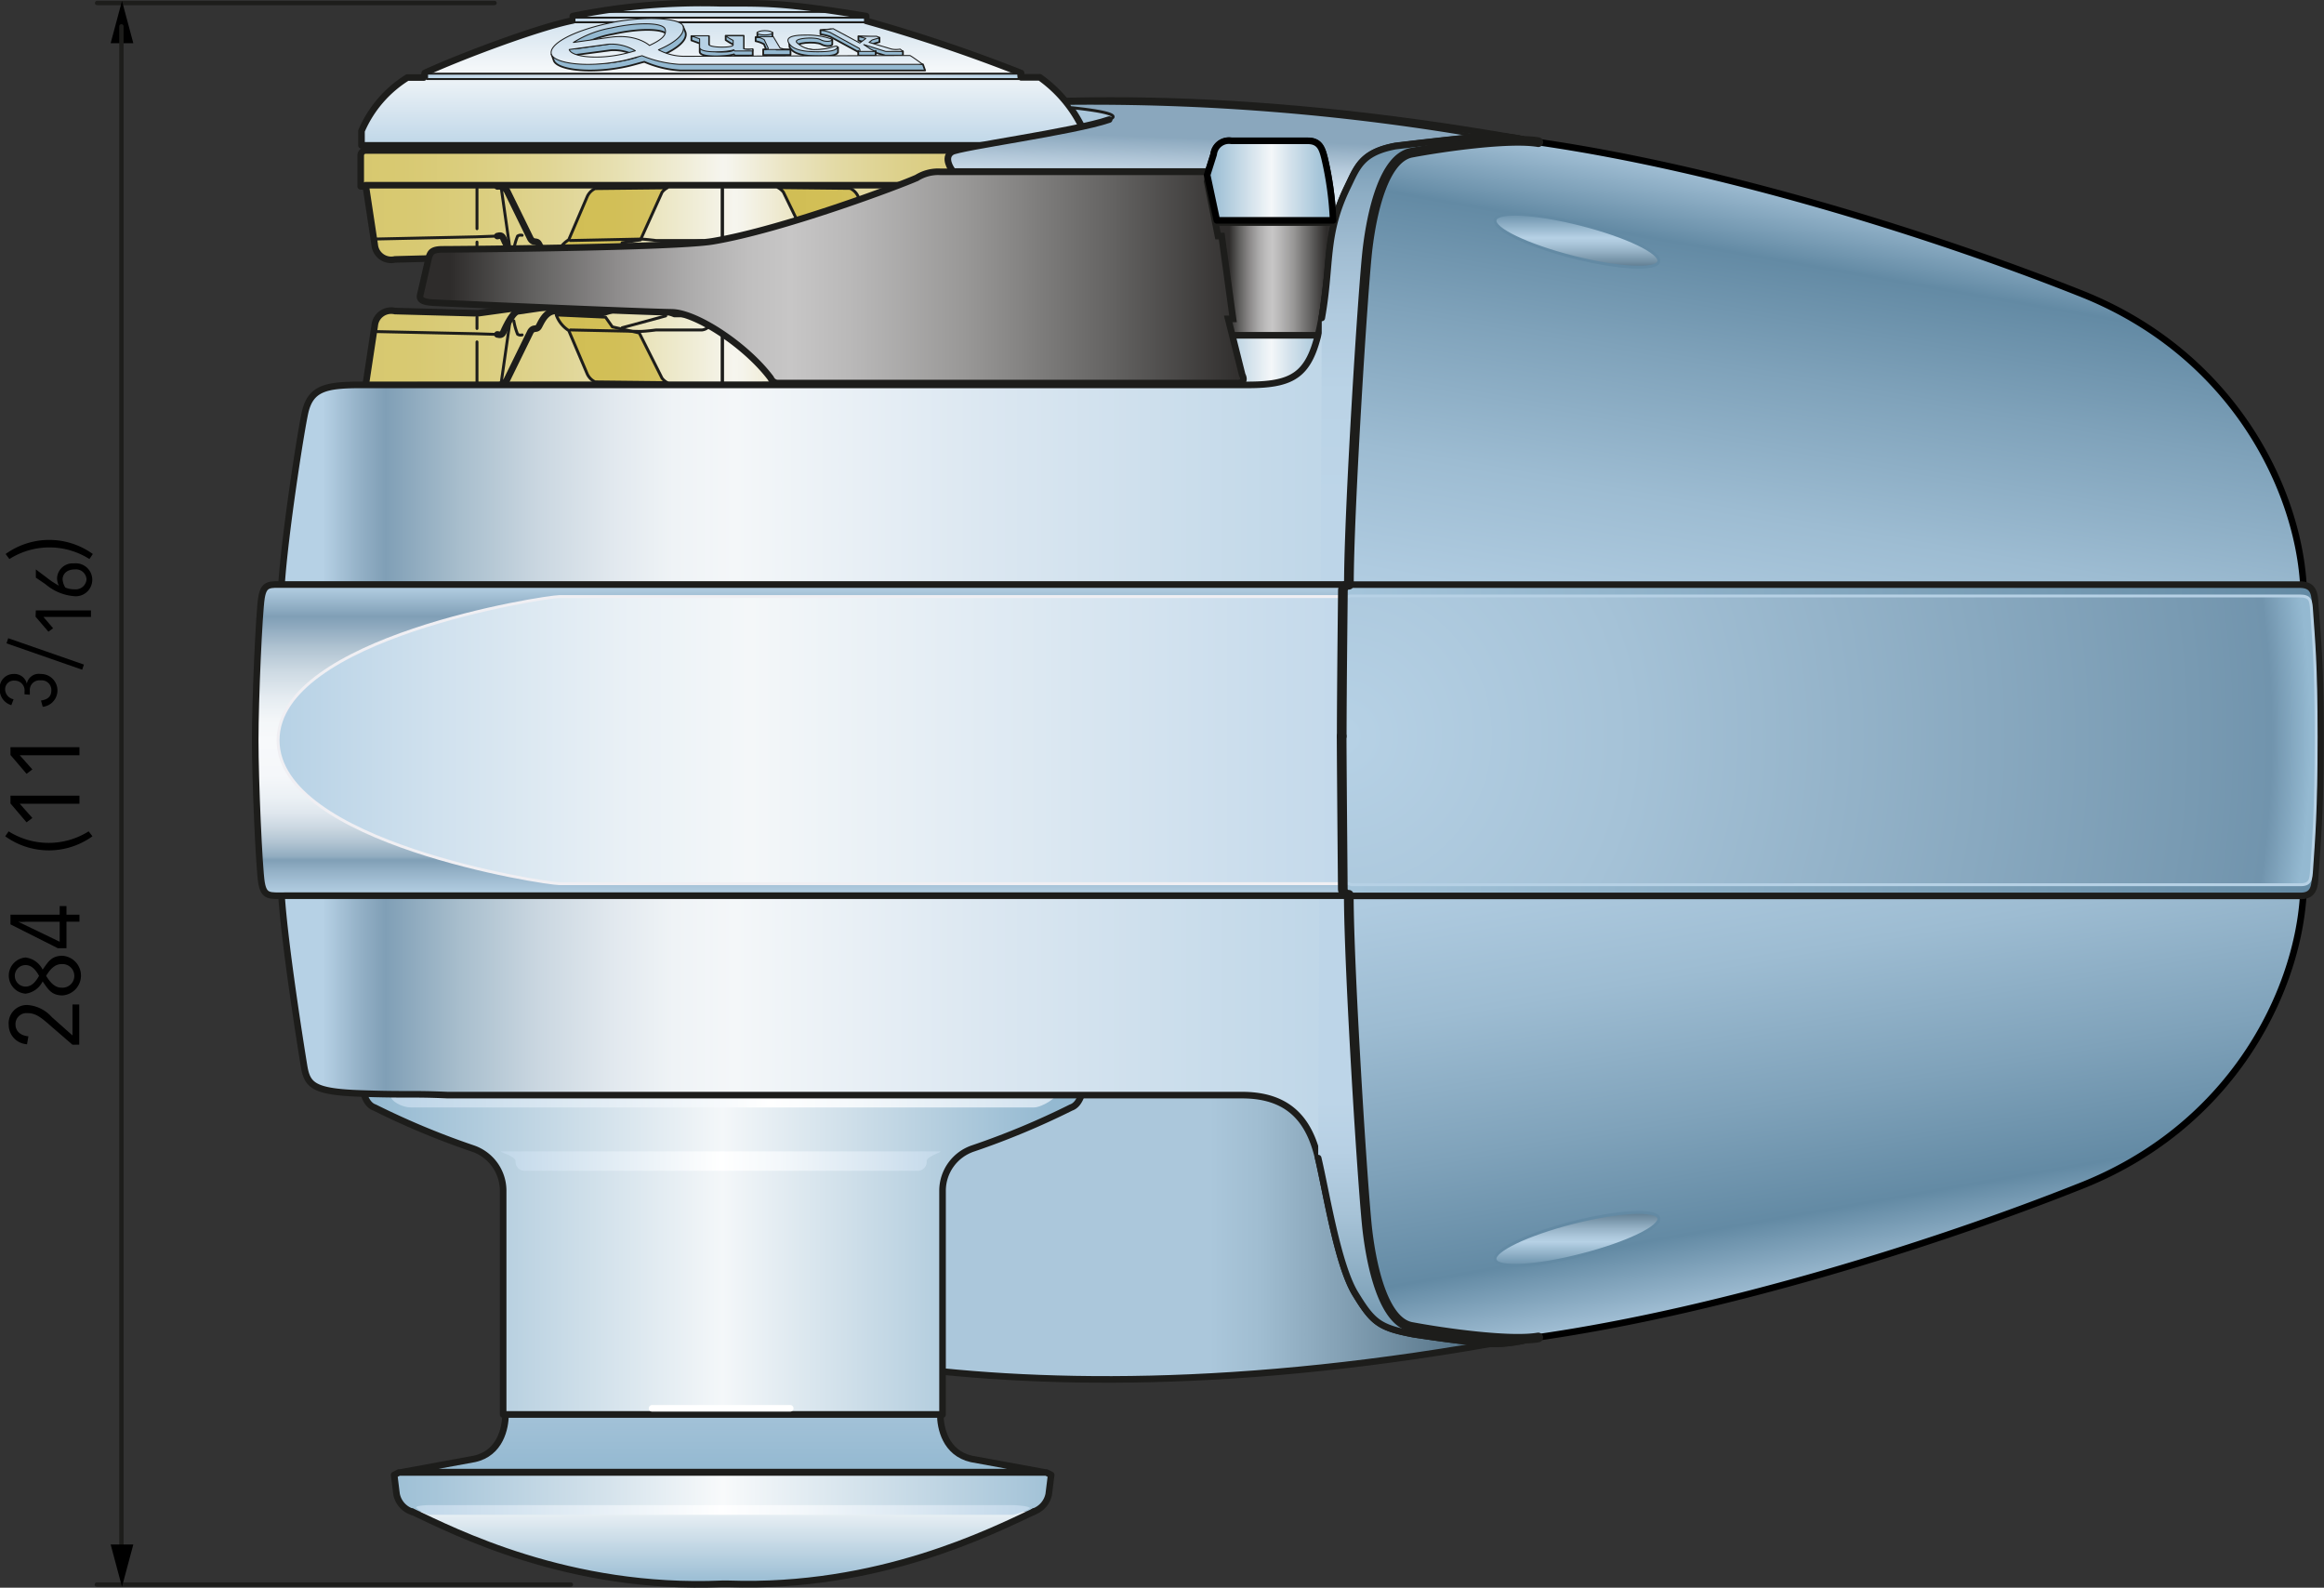 <svg id="Livello_2" data-name="Livello 2" xmlns="http://www.w3.org/2000/svg" xmlns:xlink="http://www.w3.org/1999/xlink" viewBox="0 0 239.86 163.84"><rect x="0" y="0" width="239.86" height="163.84" fill="#333333" stroke="none"/><defs><style>.cls-1{fill:url(#linear-gradient);}.cls-13,.cls-16,.cls-2,.cls-29,.cls-31,.cls-35,.cls-48,.cls-50{fill:none;}.cls-10,.cls-11,.cls-12,.cls-13,.cls-14,.cls-15,.cls-16,.cls-17,.cls-18,.cls-19,.cls-2,.cls-20,.cls-21,.cls-22,.cls-23,.cls-24,.cls-25,.cls-3,.cls-30,.cls-31,.cls-32,.cls-33,.cls-36,.cls-37,.cls-38,.cls-4,.cls-42,.cls-44,.cls-46,.cls-48,.cls-5,.cls-50,.cls-6,.cls-7,.cls-8,.cls-9{stroke:#1d1d1b;}.cls-10,.cls-11,.cls-12,.cls-13,.cls-14,.cls-15,.cls-16,.cls-17,.cls-18,.cls-19,.cls-2,.cls-20,.cls-21,.cls-22,.cls-23,.cls-24,.cls-25,.cls-29,.cls-3,.cls-30,.cls-31,.cls-32,.cls-33,.cls-35,.cls-37,.cls-38,.cls-4,.cls-42,.cls-43,.cls-44,.cls-45,.cls-48,.cls-5,.cls-50,.cls-6,.cls-7,.cls-8,.cls-9{stroke-linecap:round;stroke-linejoin:round;}.cls-15,.cls-2,.cls-22,.cls-23,.cls-24,.cls-25,.cls-29,.cls-3,.cls-33,.cls-35,.cls-36,.cls-37,.cls-38,.cls-4,.cls-42,.cls-44,.cls-46{stroke-width:0.68px;}.cls-3{fill:url(#linear-gradient-2);}.cls-4{fill:url(#linear-gradient-3);}.cls-14,.cls-5{stroke-width:0.2px;}.cls-5{fill:url(#linear-gradient-4);}.cls-6{fill:#94b9d1;}.cls-13,.cls-6{stroke-width:0.18px;}.cls-10,.cls-11,.cls-12,.cls-7,.cls-8,.cls-9{stroke-width:0.1px;}.cls-7{fill:url(#linear-gradient-5);}.cls-8{fill:url(#linear-gradient-6);}.cls-9{fill:url(#linear-gradient-7);}.cls-10{fill:url(#linear-gradient-8);}.cls-11{fill:url(#linear-gradient-9);}.cls-12{fill:url(#linear-gradient-10);}.cls-14{fill:url(#linear-gradient-11);}.cls-15{fill:url(#linear-gradient-12);}.cls-16,.cls-17,.cls-18,.cls-19,.cls-20,.cls-21,.cls-32,.cls-41,.cls-43,.cls-45,.cls-47{stroke-width:0.3px;}.cls-17{fill:url(#linear-gradient-13);}.cls-18{fill:url(#linear-gradient-14);}.cls-19{fill:url(#linear-gradient-15);}.cls-20{fill:url(#linear-gradient-16);}.cls-21{fill:url(#linear-gradient-17);}.cls-22{fill:url(#linear-gradient-18);}.cls-23{fill:url(#linear-gradient-19);}.cls-24{fill:url(#linear-gradient-20);}.cls-25{fill:url(#linear-gradient-21);}.cls-26{fill:url(#linear-gradient-22);}.cls-27{fill:url(#linear-gradient-23);}.cls-28{fill:url(#linear-gradient-24);}.cls-29{stroke:#fff;}.cls-30{fill:#fff;}.cls-30,.cls-31{stroke-width:0.45px;}.cls-32{fill:url(#linear-gradient-25);}.cls-33{fill:url(#linear-gradient-26);}.cls-34{fill:url(#linear-gradient-27);}.cls-35{stroke:#000;}.cls-36{fill:url(#linear-gradient-28);}.cls-37{fill:url(#linear-gradient-29);}.cls-38{fill:url(#linear-gradient-30);}.cls-39{fill:url(#linear-gradient-31);}.cls-40{fill:url(#linear-gradient-32);}.cls-41,.cls-47{stroke:#638aa4;}.cls-41{fill:url(#linear-gradient-33);}.cls-42{fill:url(#linear-gradient-34);}.cls-43{stroke:#f0eff3;fill:url(#linear-gradient-35);}.cls-44{fill:url(#linear-gradient-36);}.cls-45{stroke:#b6d1e5;fill:url(#radial-gradient);}.cls-46{fill:url(#linear-gradient-37);}.cls-47{fill:url(#linear-gradient-38);}.cls-49{fill:url(#linear-gradient-39);}.cls-50{stroke-width:0.8px;}</style><linearGradient id="linear-gradient" x1="233.32" y1="408.25" x2="337.69" y2="408.25" gradientUnits="userSpaceOnUse"><stop offset="0.69" stop-color="#abc7db"/><stop offset="0.74" stop-color="#a0bdd1"/><stop offset="0.82" stop-color="#84a1b5"/><stop offset="0.94" stop-color="#567488"/><stop offset="0.96" stop-color="#4b697d"/></linearGradient><linearGradient id="linear-gradient-2" x1="437.3" y1="371.23" x2="358.54" y2="371.23" gradientTransform="translate(-142.8 -21.97)" gradientUnits="userSpaceOnUse"><stop offset="0" stop-color="#d5c56d"/><stop offset="0.1" stop-color="#d6c670"/><stop offset="0.19" stop-color="#d9ca7b"/><stop offset="0.27" stop-color="#ddd18c"/><stop offset="0.35" stop-color="#e3daa5"/><stop offset="0.42" stop-color="#ebe5c4"/><stop offset="0.49" stop-color="#f5f4eb"/><stop offset="0.5" stop-color="#f6f5ee"/><stop offset="0.55" stop-color="#f0edd7"/><stop offset="0.64" stop-color="#e7e0b1"/><stop offset="0.73" stop-color="#e0d594"/><stop offset="0.83" stop-color="#dbce7f"/><stop offset="0.92" stop-color="#d8c972"/><stop offset="1" stop-color="#d7c86e"/></linearGradient><linearGradient id="linear-gradient-3" x1="408.78" y1="194.75" x2="408.78" y2="213.51" gradientTransform="translate(-150.81 136.85) scale(0.99)" gradientUnits="userSpaceOnUse"><stop offset="0" stop-color="#b6d1e5"/><stop offset="0.5" stop-color="#f4f7f9"/><stop offset="1" stop-color="#b6d1e5"/></linearGradient><linearGradient id="linear-gradient-4" x1="425.58" y1="198.48" x2="391.38" y2="198.48" gradientTransform="translate(-331.34 -195.03) scale(0.99)" gradientUnits="userSpaceOnUse"><stop offset="0" stop-color="#b6d1e5"/><stop offset="0.5" stop-color="#f0eff3"/><stop offset="1" stop-color="#b6d1e5"/></linearGradient><linearGradient id="linear-gradient-5" x1="-429.99" y1="-513.48" x2="-429.99" y2="-505.09" gradientTransform="translate(795.32 974.48) scale(1.25)" gradientUnits="userSpaceOnUse"><stop offset="0" stop-color="#b6d1e5"/><stop offset="0.16" stop-color="#c0d7e8"/><stop offset="0.43" stop-color="#d9e7f2"/><stop offset="0.75" stop-color="#fff"/></linearGradient><linearGradient id="linear-gradient-6" x1="-427.69" y1="-512.21" x2="-427.69" y2="-507.85" xlink:href="#linear-gradient-5"/><linearGradient id="linear-gradient-7" x1="-427" y1="-511.72" x2="-427" y2="-506.66" xlink:href="#linear-gradient-5"/><linearGradient id="linear-gradient-8" x1="-423.73" y1="-511.84" x2="-423.73" y2="-506.47" xlink:href="#linear-gradient-5"/><linearGradient id="linear-gradient-9" x1="-419.72" y1="-512.41" x2="-419.72" y2="-506.53" xlink:href="#linear-gradient-5"/><linearGradient id="linear-gradient-10" x1="2589.14" y1="2431.83" x2="2589.14" y2="2438.78" gradientTransform="translate(-1366.8 -1189.07) scale(0.63)" xlink:href="#linear-gradient-5"/><linearGradient id="linear-gradient-11" x1="441.55" y1="204.34" x2="376.07" y2="204.34" xlink:href="#linear-gradient-4"/><linearGradient id="linear-gradient-12" x1="-302.27" y1="-479.88" x2="-365.6" y2="-479.88" gradientTransform="translate(670.38 949.47) scale(1.24 1.23)" xlink:href="#linear-gradient-2"/><linearGradient id="linear-gradient-13" x1="380.38" y1="376.72" x2="392.52" y2="376.72" gradientTransform="translate(-142.8 -21.97)" gradientUnits="userSpaceOnUse"><stop offset="0" stop-color="#d1be54"/><stop offset="0.52" stop-color="#d2bf57"/><stop offset="0.96" stop-color="#d5c362"/><stop offset="1" stop-color="#d5c363"/></linearGradient><linearGradient id="linear-gradient-14" x1="-320.91" y1="-479.92" x2="-347.04" y2="-479.92" gradientTransform="translate(670.38 949.47) scale(1.24 1.23)" xlink:href="#linear-gradient-2"/><linearGradient id="linear-gradient-15" x1="403.47" y1="376.72" x2="415.23" y2="376.72" xlink:href="#linear-gradient-13"/><linearGradient id="linear-gradient-16" x1="380.57" y1="389.86" x2="392.33" y2="389.86" xlink:href="#linear-gradient-13"/><linearGradient id="linear-gradient-17" x1="410.92" y1="389.82" x2="415.23" y2="389.82" xlink:href="#linear-gradient-13"/><linearGradient id="linear-gradient-18" x1="300.56" y1="556.18" x2="222.28" y2="556.18" gradientTransform="translate(-6.3 -95.79)" gradientUnits="userSpaceOnUse"><stop offset="0.07" stop-color="#94b9d1"/><stop offset="0.5" stop-color="#f4f7f9"/><stop offset="0.96" stop-color="#94b9d1"/></linearGradient><linearGradient id="linear-gradient-19" x1="397.92" y1="507.76" x2="397.92" y2="497.82" gradientTransform="translate(-142.8 -21.97)" gradientUnits="userSpaceOnUse"><stop offset="0.22" stop-color="#94b9d1"/><stop offset="1" stop-color="#a8c5da"/></linearGradient><linearGradient id="linear-gradient-20" x1="300.56" y1="581.63" x2="222.28" y2="581.63" gradientTransform="translate(-6.3 -95.79)" gradientUnits="userSpaceOnUse"><stop offset="0" stop-color="#94b9d1"/><stop offset="0.5" stop-color="#f8fafb"/><stop offset="0.65" stop-color="#d5e3ec"/><stop offset="0.88" stop-color="#a6c5d9"/><stop offset="1" stop-color="#94b9d1"/></linearGradient><linearGradient id="linear-gradient-21" x1="261.42" y1="593.81" x2="261.42" y2="581.43" gradientTransform="translate(-6.3 -95.79)" gradientUnits="userSpaceOnUse"><stop offset="0.19" stop-color="#94b9d1"/><stop offset="0.89" stop-color="#f4f7f9"/></linearGradient><linearGradient id="linear-gradient-22" x1="285.62" y1="547.5" x2="236.88" y2="547.5" gradientTransform="translate(-6.3 -95.79)" gradientUnits="userSpaceOnUse"><stop offset="0" stop-color="#bdd5e8"/><stop offset="0.17" stop-color="#d8e6f1"/><stop offset="0.38" stop-color="#f4f8fb"/><stop offset="0.5" stop-color="#fff"/><stop offset="0.76" stop-color="#deeaf3"/><stop offset="1" stop-color="#bdd5e8"/></linearGradient><linearGradient id="linear-gradient-23" x1="-1142.21" y1="2836.69" x2="-1190.96" y2="2836.69" gradientTransform="translate(2103.22 -1337.04) scale(1.58 0.63)" xlink:href="#linear-gradient-22"/><linearGradient id="linear-gradient-24" x1="293.88" y1="583.5" x2="228.61" y2="583.5" xlink:href="#linear-gradient-22"/><linearGradient id="linear-gradient-25" x1="448.32" y1="370.46" x2="448.87" y2="354.73" gradientTransform="translate(-142.8 -14.31)" gradientUnits="userSpaceOnUse"><stop offset="0.31" stop-color="#d6e5f1"/><stop offset="0.47" stop-color="#b3c8d9"/><stop offset="0.63" stop-color="#8aa7bd"/></linearGradient><linearGradient id="linear-gradient-26" x1="448" y1="364.85" x2="461.05" y2="364.85" gradientTransform="translate(-142.8 -14.31)" gradientUnits="userSpaceOnUse"><stop offset="0.11" stop-color="#8faac0"/><stop offset="0.22" stop-color="#b2c5d4"/><stop offset="0.41" stop-color="#e9eff3"/><stop offset="0.5" stop-color="#fff"/><stop offset="0.66" stop-color="#d2dde6"/><stop offset="0.9" stop-color="#8faac0"/></linearGradient><linearGradient id="linear-gradient-27" x1="305.21" y1="367.71" x2="318.26" y2="367.71" gradientUnits="userSpaceOnUse"><stop offset="0" stop-color="#94b9d1"/><stop offset="0.5" stop-color="#f4f7f9"/><stop offset="0.64" stop-color="#d5e3ec"/><stop offset="0.88" stop-color="#a6c5d9"/><stop offset="1" stop-color="#94b9d1"/></linearGradient><linearGradient id="linear-gradient-28" x1="311.39" y1="448.8" x2="324.92" y2="448.8" gradientTransform="translate(-186.82 -420.02)" gradientUnits="userSpaceOnUse"><stop offset="0.17" stop-color="#2e2c2b"/><stop offset="0.25" stop-color="#626160"/><stop offset="0.33" stop-color="#8e8c8c"/><stop offset="0.4" stop-color="#adacac"/><stop offset="0.46" stop-color="#c0bfbf"/><stop offset="0.5" stop-color="#c7c6c6"/><stop offset="0.55" stop-color="#bab9b9"/><stop offset="0.66" stop-color="#999897"/><stop offset="0.79" stop-color="#636261"/><stop offset="0.91" stop-color="#2e2c2b"/></linearGradient><linearGradient id="linear-gradient-29" x1="214.95" y1="496.37" x2="344.28" y2="496.37" gradientTransform="translate(-6.3 -88.13)" gradientUnits="userSpaceOnUse"><stop offset="0.04" stop-color="#b6d1e5"/><stop offset="0.07" stop-color="#93b0c6"/><stop offset="0.09" stop-color="#809fb6"/><stop offset="0.15" stop-color="#a8becd"/><stop offset="0.21" stop-color="#c9d6e0"/><stop offset="0.27" stop-color="#e1e8ee"/><stop offset="0.32" stop-color="#eff3f6"/><stop offset="0.37" stop-color="#f4f7f9"/><stop offset="0.57" stop-color="#dbe7f1"/><stop offset="0.83" stop-color="#c0d7e8"/><stop offset="0.98" stop-color="#b6d1e5"/></linearGradient><linearGradient id="linear-gradient-30" x1="333.45" y1="560.74" x2="333.45" y2="432.05" gradientTransform="translate(-6.3 -88.13)" gradientUnits="userSpaceOnUse"><stop offset="0" stop-color="#638aa4"/><stop offset="0.01" stop-color="#688ea7"/><stop offset="0.07" stop-color="#8cadc3"/><stop offset="0.12" stop-color="#a7c3d7"/><stop offset="0.17" stop-color="#b7d0e4"/><stop offset="0.21" stop-color="#bdd5e8"/><stop offset="0.69" stop-color="#bdd5e8"/><stop offset="0.78" stop-color="#bad3e6"/><stop offset="0.84" stop-color="#b1cbdf"/><stop offset="0.89" stop-color="#a2bed3"/><stop offset="0.94" stop-color="#8cacc3"/><stop offset="0.98" stop-color="#7095ae"/><stop offset="1" stop-color="#638aa4"/></linearGradient><linearGradient id="linear-gradient-31" x1="363.3" y1="422.51" x2="376.02" y2="350.39" gradientUnits="userSpaceOnUse"><stop offset="0.21" stop-color="#b6d1e5"/><stop offset="0.33" stop-color="#afcbe0"/><stop offset="0.5" stop-color="#9dbcd2"/><stop offset="0.7" stop-color="#7fa2ba"/><stop offset="0.86" stop-color="#638aa4"/><stop offset="1" stop-color="#b8d2e6"/></linearGradient><linearGradient id="linear-gradient-32" x1="363.23" y1="393.04" x2="376.11" y2="466.09" xlink:href="#linear-gradient-31"/><linearGradient id="linear-gradient-33" x1="343.28" y1="361.82" x2="343.28" y2="351.65" gradientUnits="userSpaceOnUse"><stop offset="0.19" stop-color="#4b697d"/><stop offset="0.27" stop-color="#6d8a9e"/><stop offset="0.39" stop-color="#95b1c5"/><stop offset="0.48" stop-color="#adc8dc"/><stop offset="0.53" stop-color="#b6d1e5"/><stop offset="0.8" stop-color="#638aa4"/></linearGradient><linearGradient id="linear-gradient-34" x1="406.23" y1="440.79" x2="406.23" y2="404.38" gradientTransform="translate(-142.8 -14.32)" gradientUnits="userSpaceOnUse"><stop offset="0.06" stop-color="#b6d1e5"/><stop offset="0.13" stop-color="#93b0c6"/><stop offset="0.16" stop-color="#809fb6"/><stop offset="0.17" stop-color="#91acc0"/><stop offset="0.21" stop-color="#b1c4d2"/><stop offset="0.25" stop-color="#cad7e1"/><stop offset="0.29" stop-color="#dee6ed"/><stop offset="0.34" stop-color="#ecf1f5"/><stop offset="0.4" stop-color="#f5f7fa"/><stop offset="0.5" stop-color="#f7f9fb"/><stop offset="0.56" stop-color="#f3f6f8"/><stop offset="0.62" stop-color="#e5ecf1"/><stop offset="0.69" stop-color="#cfdbe4"/><stop offset="0.76" stop-color="#b1c4d2"/><stop offset="0.83" stop-color="#8aa6bc"/><stop offset="0.85" stop-color="#809fb6"/><stop offset="0.94" stop-color="#b6d1e5"/></linearGradient><linearGradient id="linear-gradient-35" x1="208.97" y1="408.27" x2="320.23" y2="408.27" gradientUnits="userSpaceOnUse"><stop offset="0" stop-color="#b6d1e5"/><stop offset="0.15" stop-color="#d0e1ee"/><stop offset="0.33" stop-color="#eaf1f6"/><stop offset="0.44" stop-color="#f4f7f9"/><stop offset="1" stop-color="#c2d8ea"/></linearGradient><linearGradient id="linear-gradient-36" x1="325.03" y1="496.41" x2="426.59" y2="496.41" gradientTransform="translate(-6.3 -88.13)" gradientUnits="userSpaceOnUse"><stop offset="0" stop-color="#a5c5db"/><stop offset="1" stop-color="#638aa4"/></linearGradient><radialGradient id="radial-gradient" cx="318.99" cy="407.84" r="100.01" gradientUnits="userSpaceOnUse"><stop offset="0.01" stop-color="#b6d1e5"/><stop offset="0.3" stop-color="#a5c2d7"/><stop offset="0.88" stop-color="#789ab2"/><stop offset="0.96" stop-color="#7194ad"/><stop offset="1" stop-color="#94b9d1"/></radialGradient><linearGradient id="linear-gradient-37" x1="229.86" y1="448.78" x2="315.48" y2="448.78" gradientTransform="translate(-6.3 -88.28)" gradientUnits="userSpaceOnUse"><stop offset="0.04" stop-color="#2e2c2b"/><stop offset="0.14" stop-color="#626160"/><stop offset="0.24" stop-color="#8e8c8c"/><stop offset="0.33" stop-color="#adacac"/><stop offset="0.4" stop-color="#c0bfbf"/><stop offset="0.45" stop-color="#c7c6c6"/><stop offset="0.52" stop-color="#bab9b9"/><stop offset="0.66" stop-color="#999897"/><stop offset="0.84" stop-color="#636261"/><stop offset="1" stop-color="#2e2c2b"/></linearGradient><linearGradient id="linear-gradient-38" x1="343.28" y1="454.65" x2="343.28" y2="464.82" xlink:href="#linear-gradient-33"/><linearGradient id="linear-gradient-39" x1="305.21" y1="350.52" x2="318.26" y2="350.52" xlink:href="#linear-gradient-27"/></defs><title>C_Hector7_10_15_DB_02</title><path class="cls-1" d="M245.23,350.72c-5.66,2-11.66,4.08-11.66,9.41V456.4c0,5.33,6,7.42,11.66,9.42s34.42,14.91,91.84,4.25l.37-123.85C278.9,335.93,250.9,348.72,245.23,350.72Z" transform="translate(-180.52 -331.89)"/><path class="cls-2" d="M245.23,350.72c-5.66,2-11.66,4.08-11.66,9.41V456.4c0,5.33,6,7.42,11.66,9.42s34.42,14.91,91.84,4.25l.37-123.85C278.9,335.93,250.9,348.72,245.23,350.72Z" transform="translate(-180.52 -331.89)"/><path class="cls-3" d="M217.75,347.94v3.18H292.5v-3.49c0-.31-.52-.21-.52-.21H218.27A.51.51,0,0,0,217.75,347.94Z" transform="translate(-180.52 -331.89)"/><path class="cls-4" d="M269.91,333.55c-8.56-1.42-10.42-1.32-14.72-1.32h-.26a66.3,66.3,0,0,0-15.29,1.32V334c-3.73.75-11.79,3.81-15.28,5.42l-.1.47h-1.69a12.13,12.13,0,0,0-4.74,5.51v1.49h74.55v-1.49a13.65,13.65,0,0,0-4.54-5.53h-1.93l0-.44a164.66,164.66,0,0,0-16-5.39Z" transform="translate(-180.52 -331.89)"/><polygon class="cls-5" points="59.29 2.3 89.28 2.3 89.27 1.82 59.29 1.82 59.29 2.3"/><path class="cls-6" d="M260.24,335.75c0,.12-.34.22-.77.22s-.78-.1-.78-.22v-.49h1.55Z" transform="translate(-180.52 -331.89)"/><path class="cls-6" d="M260.33,336.14l-.25-.41h-1.57l0,.41a2.84,2.84,0,0,1,.86.31l.22.54h-.3v.58h2.82V337h-1.46Z" transform="translate(-180.52 -331.89)"/><path class="cls-6" d="M262.83,336.76c-.47-.47,1.88-.62,2.43-.31s1.2.19,1.16,0l0-.49-.35,0-1.29-.24-1.92,0-.9.32.05.71c.38.75,1.57.94,3,.94,1.62,0,1.8-.15,2-.39v-.52l-1.27.24-1.21.07Z" transform="translate(-180.52 -331.89)"/><polygon class="cls-6" points="90.39 5.44 91.39 5.74 93.19 5.74 93.19 5.3 91.58 5.1 90.32 4.67 89.07 4.43 88.95 4.67 90.39 5.44"/><path class="cls-6" d="M269.06,337.23l-2.86-1.56a5,5,0,0,0-1-.24V335l1.09-.08.24.37,2.75,1.48.62-.47-.78-.23,0-.43,2.17.14v.45s-.55.15-.78.23l-.31,0" transform="translate(-180.52 -331.89)"/><path class="cls-6" d="M258.21,337.94V337h-.94v-1.42h-1.85l0,.44a6.75,6.75,0,0,0,.79.47V337c0,.31-2.52.31-2.52-.08v-1.3h-1.81v.44l.86.31v.86c0,.68,2.87.51,3.53.27l.08.12h1.87" transform="translate(-180.52 -331.89)"/><polyline class="cls-6" points="88.58 5.26 88.58 5.74 90.38 5.74 90.38 5.26"/><path class="cls-6" d="M251,334.6l-2.19-.51-3.8.12-3.13.58-3.18,1.3-1.25,1.41.21.59c.25,1,3.76,1.49,7.57.65.64-.14,1.23-.33,1.79-.47a10.89,10.89,0,0,0,3.67.89H276l-.22-.62s-.94-.21-1.1-.29l-23.35.08a5.76,5.76,0,0,1-2.6-.68c1.79-.77,2.8-1.68,2.53-2.46Zm-6,3.49c-2.78.62-5.31.26-5.52-.47l4.07-.54a4.69,4.69,0,0,1,2.75.67C245.92,337.88,245.48,338,245,338.09Zm-1.37-1.72-3.71.53a10.75,10.75,0,0,1,3.91-1.5c2.78-.62,5.32-.55,5.55.11s-.45,1.16-1.61,1.69C247.79,337.2,246.47,336,243.65,336.37Z" transform="translate(-180.52 -331.89)"/><path class="cls-7" d="M274.44,337.62l-23.35.08a5.73,5.73,0,0,1-2.61-.67c1.8-.77,2.81-1.68,2.53-2.47s-3.91-1.1-7.73-.26-6.1,2.18-5.86,3.16,3.76,1.49,7.58.65c.63-.14,1.22-.33,1.79-.47a12,12,0,0,0,3.86.89h25.1S274.75,337.78,274.44,337.62Zm-29.65-.15c-2.78.61-5.32.25-5.52-.47l4.07-.55a4.75,4.75,0,0,1,2.75.68C245.68,337.25,245.25,337.37,244.79,337.47Zm-1.37-1.72-3.72.52a10.83,10.83,0,0,1,3.91-1.5c2.78-.61,5.32-.55,5.55.11s-.45,1.16-1.61,1.7C247.55,336.58,246.23,335.33,243.42,335.75Z" transform="translate(-180.52 -331.89)"/><path class="cls-8" d="M259.47,335.5c.43,0,.77-.1.77-.22s-.34-.23-.77-.23-.78.1-.78.23S259,335.5,259.47,335.5Z" transform="translate(-180.52 -331.89)"/><path class="cls-9" d="M258.53,335.67h1.8l.7,1.17a3.25,3.25,0,0,0,1.1.16h-2.82c.47,0,.51-.12.51-.12l-.43-.9A2.84,2.84,0,0,0,258.53,335.67Z" transform="translate(-180.52 -331.89)"/><path class="cls-10" d="M266.36,336.76c.47-.15.7-.15.55.08s-.55.39-2,.39-2.6-.19-3-.94,1.1-.78,1.8-.78a7.63,7.63,0,0,1,2.59.39c.31.24-.55.39-1.1.08s-2.9-.16-2.43.31a2.62,2.62,0,0,0,2,.71A5.46,5.46,0,0,0,266.36,336.76Z" transform="translate(-180.52 -331.89)"/><path class="cls-11" d="M265.18,335c.32,0,1.33-.15,1.33-.15l2.75,1.48.62-.47-.78-.23H271l.31.16s-.55.15-.78.23l-.31.24,2.34.7a2.8,2.8,0,0,0,.87,0l.31.24h-1.8l-2.27-.71.7.47a4.3,4.3,0,0,0,.55.24h-1.8c.31,0,.08-.32.08-.32l-3-1.64A5,5,0,0,0,265.18,335Z" transform="translate(-180.52 -331.89)"/><path class="cls-12" d="M258.21,336.92a1.75,1.75,0,0,1-.94,0v-1.33H255.4a6.75,6.75,0,0,0,.79.47v.47c0,.31-2.52.31-2.52-.08v-.86h-1.8l.86.31v.86c0,.68,2.87.51,3.53.27l.08.12h1.87Z" transform="translate(-180.52 -331.89)"/><line class="cls-13" x1="86.41" y1="1.24" x2="62.01" y2="1.24"/><polygon class="cls-14" points="44.08 7.6 105.08 7.6 105.14 8.16 44.08 8.16 44.08 7.6"/><path class="cls-15" d="M292,371.61l-.93-6.13a1.71,1.71,0,0,0-2.1-1.53l-8.54.23-11.1-1.53a.8.8,0,0,1-.69-.69v-1.27a.8.8,0,0,1,.69-.69l11.1-1.53,8.54.23a1.71,1.71,0,0,0,2.1-1.53L292,351H218.26l.93,6.13a1.71,1.71,0,0,0,2.1,1.53l8.54-.23,11.1,1.53a.82.82,0,0,1,.7.69V362a.82.82,0,0,1-.7.69l-11.1,1.53-8.54-.23a1.71,1.71,0,0,0-2.1,1.53l-.93,6.13Z" transform="translate(-180.52 -331.89)"/><line class="cls-16" x1="74.53" y1="26.05" x2="74.53" y2="19.46"/><line class="cls-16" x1="49.23" y1="19.39" x2="49.23" y2="23.6"/><path class="cls-16" d="M233.55,357.63a6.58,6.58,0,0,1,.39-1.38.6.6,0,0,1,.47-.08" transform="translate(-180.52 -331.89)"/><line class="cls-16" x1="52.64" y1="25.74" x2="51.71" y2="19.23"/><line class="cls-16" x1="49.23" y1="24.98" x2="49.23" y2="26.14"/><line class="cls-16" x1="62.5" y1="26.13" x2="63.2" y2="25.13"/><path class="cls-17" d="M244.73,356.94l-.28,1.15-6.52.15a3.14,3.14,0,0,1,1.29-1.61l1.91-4.46a1.69,1.69,0,0,1,.81-.82l7.45-.08a1.81,1.81,0,0,0-.54.46l-2.23,4.92Z" transform="translate(-180.52 -331.89)"/><path class="cls-16" d="M270.84,356.71l-7.22-.15c-.47,0-1.63.15-1.63.15h-4.74a1.12,1.12,0,0,0-.85.54l-.72,1.15a.68.68,0,0,1-1,0l-.86-1.15a1.12,1.12,0,0,0-.85-.54h-4.74s-1.16-.15-1.63-.15l-7.21.15" transform="translate(-180.52 -331.89)"/><line class="cls-13" x1="74.63" y1="26.05" x2="74.63" y2="19.46"/><line class="cls-16" x1="99.94" y1="19.39" x2="99.94" y2="23.6"/><path class="cls-18" d="M241.32,362.7a1.09,1.09,0,0,0,.54-1v-.94c0-.46-.08-.46-.39-1l1.4.16c.46.07.46-.46.46-.46l.08-.31-.93-.76,5.43,1.6c.39.16.7-.3.7-.3l1.09-1.38.39-.15H253a1.09,1.09,0,0,1,.85.53l.86,1.15a.66.66,0,0,0,1,0l.72-1.15a1.09,1.09,0,0,1,.85-.53h2.87l.39.15,1.09,1.38s.31.46.7.3l5.43-1.6-.93.76.08.31s0,.53.46.46l1.25-.16a2,2,0,0,0-.24,1.23v1a2,2,0,0,0,.44.77l-1.55-.16-.39.39-.15.69-4.5-1.15-.39.23-1.56,1.61h-3l-.86-.54-.77-1.23h-.7l-1.55,1.69-.62.08h-2.41l-.7-.39-1.16-1.45-.55-.08-4.34,1.38-.31-1-.39-.15Z" transform="translate(-180.52 -331.89)"/><path class="cls-16" d="M276.66,357.63a6.58,6.58,0,0,0-.39-1.38.6.6,0,0,0-.47-.08" transform="translate(-180.52 -331.89)"/><line class="cls-16" x1="96.52" y1="25.74" x2="97.45" y2="19.23"/><line class="cls-16" x1="99.94" y1="24.98" x2="99.94" y2="26.14"/><line class="cls-16" x1="86.66" y1="26.13" x2="85.97" y2="25.13"/><line class="cls-16" x1="84.96" y1="25.05" x2="80.46" y2="26.28"/><path class="cls-19" d="M263.46,356l-2.09-4.29a1.92,1.92,0,0,0-.55-.46l7.45.08a1.69,1.69,0,0,1,.81.82l1.91,4.46a3.22,3.22,0,0,1,1.3,1.61" transform="translate(-180.52 -331.89)"/><line class="cls-16" x1="74.53" y1="32.83" x2="74.53" y2="39.41"/><line class="cls-16" x1="49.23" y1="39.49" x2="49.23" y2="35.28"/><polyline class="cls-16" points="38.52 34.21 49.15 34.44 51.32 34.51"/><path class="cls-2" d="M231.85,366.4c.31.07.46.07.62-.23,0,0,.85-2,1.47-2.15l8.93-1.3" transform="translate(-180.52 -331.89)"/><path class="cls-16" d="M242.87,362.72c.46-.07.46.46.46.46l.08.31" transform="translate(-180.52 -331.89)"/><path class="cls-16" d="M233.55,365a6.75,6.75,0,0,0,.39,1.38.58.58,0,0,0,.47.07" transform="translate(-180.52 -331.89)"/><line class="cls-16" x1="52.64" y1="33.13" x2="51.71" y2="39.64"/><line class="cls-16" x1="49.23" y1="33.9" x2="49.23" y2="32.73"/><line class="cls-16" x1="64.21" y1="33.82" x2="68.71" y2="32.6"/><path class="cls-20" d="M246.5,366.25l2.35,4.67a1.81,1.81,0,0,0,.54.46l-7.45-.08a1.69,1.69,0,0,1-.81-.82L239.22,366a3.18,3.18,0,0,1-1.29-1.61l5.09.23.7,1Z" transform="translate(-180.52 -331.89)"/><path class="cls-21" d="M272.29,364.41A3.26,3.26,0,0,1,271,366l-1.91,4.46a1.69,1.69,0,0,1-.81.82" transform="translate(-180.52 -331.89)"/><path class="cls-16" d="M270.84,365.94l-7.22.15c-.47,0-1.63-.15-1.63-.15h-4.74a1.12,1.12,0,0,1-.85-.54l-.72-1.15a.68.68,0,0,0-1,0l-.86,1.15a1.12,1.12,0,0,1-.85.54h-4.74s-1.16.15-1.63.15l-7.21-.15" transform="translate(-180.52 -331.89)"/><path class="cls-2" d="M278.37,371.71a1.16,1.16,0,0,1-1-.64l-2.41-4.9c-.31-.54-.62-.15-.85-.54s-.62-1.45-1.56-1.61a7.66,7.66,0,0,0-1.06,0c-1.49.05-3.75.26-3.75.26l-5.43-1.6" transform="translate(-180.52 -331.89)"/><path class="cls-16" d="M262.3,362.65c-.39-.16-.7.3-.7.3l-1.09,1.38-.39.15h-2.87a1.09,1.09,0,0,1-.85-.53l-.72-1.15a.66.66,0,0,0-1,0l-.86,1.15a1.09,1.09,0,0,1-.85.53h-2.87l-.39-.15L248.61,363s-.31-.46-.7-.3" transform="translate(-180.52 -331.89)"/><path class="cls-2" d="M247.91,362.65l-5.43,1.6s-2.26-.21-3.74-.26a7.76,7.76,0,0,0-1.07,0c-.93.16-1.32,1.23-1.55,1.61s-.55,0-.86.54l-2.4,4.9a1.19,1.19,0,0,1-1,.64" transform="translate(-180.52 -331.89)"/><line class="cls-13" x1="74.63" y1="32.83" x2="74.63" y2="39.41"/><line class="cls-16" x1="99.94" y1="39.49" x2="99.94" y2="35.28"/><polyline class="cls-16" points="110.65 34.21 100.02 34.44 97.84 34.51"/><path class="cls-2" d="M278.37,366.4c-.32.07-.47.07-.63-.23,0,0-.85-2-1.47-2.15l-8.93-1.3" transform="translate(-180.52 -331.89)"/><path class="cls-16" d="M267.34,362.72c-.46-.07-.46.46-.46.46l-.08.31" transform="translate(-180.52 -331.89)"/><path class="cls-16" d="M276.66,365a6.75,6.75,0,0,1-.39,1.38.58.58,0,0,1-.47.07" transform="translate(-180.52 -331.89)"/><line class="cls-16" x1="96.52" y1="33.13" x2="97.45" y2="39.64"/><line class="cls-16" x1="99.94" y1="33.9" x2="99.94" y2="32.73"/><line class="cls-16" x1="86.66" y1="32.75" x2="85.97" y2="33.75"/><line class="cls-16" x1="84.96" y1="33.82" x2="80.46" y2="32.6"/><path class="cls-16" d="M263.46,366.63l-2.09,4.29a1.92,1.92,0,0,1-.55.46" transform="translate(-180.52 -331.89)"/><polyline class="cls-16" points="38.52 24.67 49.15 24.44 51.32 24.36"/><path class="cls-2" d="M231.85,356.25c.31-.08.46-.08.62.23,0,0,.85,2,1.47,2.15l8.93,1.3" transform="translate(-180.52 -331.89)"/><path class="cls-16" d="M242.87,359.93c.46.07.46-.46.46-.46l.08-.31" transform="translate(-180.52 -331.89)"/><path class="cls-2" d="M278.37,351.11a1,1,0,0,0-1,.47l-2.41,4.9c-.31.54-.62.15-.85.54s-.62,1.45-1.56,1.61a6.61,6.61,0,0,1-1.06,0c-1.49,0-3.75-.25-3.75-.25L262.3,360" transform="translate(-180.52 -331.89)"/><path class="cls-16" d="M262.3,360c-.39.16-.7-.3-.7-.3l-1.09-1.38-.39-.15h-2.87a1.09,1.09,0,0,0-.85.53l-.72,1.15a.66.66,0,0,1-1,0l-.86-1.15a1.09,1.09,0,0,0-.85-.53h-2.87l-.39.15-1.09,1.38s-.31.46-.7.3" transform="translate(-180.52 -331.89)"/><path class="cls-2" d="M247.91,360l-5.43-1.6s-2.26.21-3.74.25a6.7,6.7,0,0,1-1.07,0c-.93-.16-1.32-1.23-1.55-1.61s-.55,0-.86-.54l-2.4-4.9a1,1,0,0,0-1-.47" transform="translate(-180.52 -331.89)"/><polyline class="cls-16" points="110.65 24.67 100.02 24.44 97.84 24.36"/><path class="cls-2" d="M278.37,356.25c-.32-.08-.47-.08-.63.23,0,0-.85,2-1.47,2.15l-8.93,1.3" transform="translate(-180.52 -331.89)"/><path class="cls-16" d="M267.34,359.93c-.46.07-.46-.46-.46-.46l-.08-.31" transform="translate(-180.52 -331.89)"/><path class="cls-22" d="M232.45,477.86V454.72a4.61,4.61,0,0,0-3.12-4.31,81.07,81.07,0,0,1-10.15-4.23c-1-.33-1.2-1.86-1.2-1.86v-1.4h74.29v1.4s-.21,1.53-1.2,1.86a81.07,81.07,0,0,1-10.15,4.23,4.61,4.61,0,0,0-3.12,4.31v23.14Z" transform="translate(-180.52 -331.89)"/><path class="cls-23" d="M288.18,483.8l-7.41-1.36c-2.69-.62-3.2-3.22-3.2-4.58H232.69c0,1.36-.52,4-3.21,4.58l-7.41,1.36Z" transform="translate(-180.52 -331.89)"/><path class="cls-24" d="M223,487.88a2.4,2.4,0,0,1-1.55-1.79l-.25-2,.5-.25h66.81l.5.25-.25,2a2.4,2.4,0,0,1-1.55,1.79" transform="translate(-180.52 -331.89)"/><path class="cls-25" d="M287.23,487.88c-4.31,2-16,8-31.55,7.45h-.62c-15.84.69-27.69-5.42-32-7.45" transform="translate(-180.52 -331.89)"/><path class="cls-26" d="M235.65,452.71h39.61a.94.94,0,0,0,.91-1c0-.55,1.88-1,1.3-1H232.33c-.55,0,1.4.45,1.4,1a.94.94,0,0,0,.91,1Z" transform="translate(-180.52 -331.89)"/><path class="cls-27" d="M224.5,446.17h62.76c.83,0,2.77-1.26,1.89-1.26h-68.3c-.07.63,1.22,1.26,2.05,1.26Z" transform="translate(-180.52 -331.89)"/><path class="cls-28" d="M224.82,488.21h60.27a5.78,5.78,0,0,0,1.58-.58c.67-.28-1.3-.42-1.58-.42H224.82c-.28,0-1.75.06-1.25.34a2.62,2.62,0,0,0,1.25.66Z" transform="translate(-180.52 -331.89)"/><line class="cls-29" x1="67.3" y1="145.33" x2="81.56" y2="145.33"/><line class="cls-30" x1="58.92" y1="163.52" x2="9.99" y2="163.52"/><line class="cls-30" x1="51.04" y1="0.31" x2="10.02" y2="0.31"/><polygon points="11.42 4.46 12.59 0.09 13.76 4.46 11.42 4.46"/><line class="cls-31" x1="12.53" y1="160.78" x2="12.53" y2="2.72"/><polygon points="13.76 159.38 12.59 163.75 11.42 159.38 13.76 159.38"/><path d="M188,439.7l-2.15-1.86c-1.09-.95-1.61-1.4-2.49-1.4a1.13,1.13,0,0,0-1.24,1.18c0,.46.28,1.11,1.33,1.21l-.14.82a2,2,0,0,1-1.89-2,1.88,1.88,0,0,1,1.92-2.05,3.71,3.71,0,0,1,2.53,1.25l2.13,1.89c0-.08,0-.17,0-.25v-2.94h.7v4.14Z" transform="translate(-180.52 -331.89)"/><path d="M183.16,430.7a2.26,2.26,0,0,1,1.76,1.25c.55-.76.88-1.43,2.05-1.43a2.05,2.05,0,0,1,0,4.09c-1.17,0-1.5-.68-2.05-1.44a2.3,2.3,0,0,1-1.76,1.26,1.87,1.87,0,0,1,0-3.73Zm0,3c.65,0,1.07-.54,1.39-1.11-.32-.57-.74-1.11-1.39-1.11a1.11,1.11,0,0,0,0,2.22Zm3.7-2.32c-.76,0-1.25.68-1.58,1.21.33.53.82,1.22,1.58,1.22a1.22,1.22,0,1,0,0-2.43Z" transform="translate(-180.52 -331.89)"/><path d="M181.6,427.28v-1h5.08v-.89h.7v.89h1.34V427h-1.34v2.74h-.89Zm5.08-.27h-3.52a4.08,4.08,0,0,1-.76,0v0l4.28,2.06Z" transform="translate(-180.52 -331.89)"/><path d="M190.06,418.19a7.69,7.69,0,0,1-9,0l.35-.51a7.76,7.76,0,0,0,8.26,0Z" transform="translate(-180.52 -331.89)"/><path d="M181.6,414h7.12v.83h-6.16l1.3,1.47-.6.45-1.66-1.95Z" transform="translate(-180.52 -331.89)"/><path d="M181.6,409h7.12v.83h-6.16l1.3,1.46-.6.45-1.66-1.94Z" transform="translate(-180.52 -331.89)"/><path d="M183.05,403.54c0-.14,0-.23,0-.3a1,1,0,0,0-1-1.11.89.89,0,0,0-1,.92,1.07,1.07,0,0,0,.87,1l-.23.61a1.68,1.68,0,0,1-1.2-1.69,1.43,1.43,0,0,1,1.44-1.53,1.31,1.31,0,0,1,1.36,1h0a1.25,1.25,0,0,1,1.42-1,1.7,1.7,0,0,1,.22,3.39l-.18-.65c.79-.12,1.07-.48,1.07-1.08a1,1,0,0,0-1.11-1,1,1,0,0,0-1.11,1.09c0,.18,0,.33,0,.39Z" transform="translate(-180.52 -331.89)"/><path d="M181.37,397.75l7.81,2.72L189,401l-7.81-2.72Z" transform="translate(-180.52 -331.89)"/><path d="M184.22,394.88h5.69v.67H185l1,1.17-.48.36-1.33-1.55Z" transform="translate(-180.52 -331.89)"/><path d="M184.22,390.65l1.09.82a9,9,0,0,0,1.29.86v0a1.67,1.67,0,0,1-.19-.8,1.61,1.61,0,0,1,1.75-1.5,1.7,1.7,0,1,1,0,3.38,5.18,5.18,0,0,1-2.94-1.23l-1-.68Zm5.23,1a1.09,1.09,0,0,0-1.18-1c-1.15,0-1.29.79-1.29,1a1.83,1.83,0,0,0,.28.87,2.28,2.28,0,0,0,.94.18A1.12,1.12,0,0,0,189.45,391.69Z" transform="translate(-180.52 -331.89)"/><path d="M181.1,389.06a7.69,7.69,0,0,1,9,0l-.35.52a7.71,7.71,0,0,0-8.26,0Z" transform="translate(-180.52 -331.89)"/><path class="cls-32" d="M305.11,349.4H278.73s-.75-1.33,0-1.83c0-.59,12.62-2.09,16.25-3.34,1.46-.5-1.05-.94-4-1.24l-.26-.43a236,236,0,0,1,41.88,3.3c4.37.82-14.5,8.75-14.5,8.75" transform="translate(-180.52 -331.89)"/><path class="cls-2" d="M295,344.23c-3.63,1.25-15.49,2.84-16.25,3.34-.91.59,0,1.83,0,1.83" transform="translate(-180.52 -331.89)"/><path class="cls-33" d="M318.11,354.64a34.42,34.42,0,0,0-.88-6.41c-.25-1-.5-1.8-1.75-1.8h-7.87a1.59,1.59,0,0,0-1.83,1.4l-.67,2.12,1,4.69Z" transform="translate(-180.52 -331.89)"/><path class="cls-34" d="M318.11,371.81h-12l-1-4.69.67-2.12a1.59,1.59,0,0,1,1.83-1.4h7.87c1.25,0,1.5.8,1.75,1.8A34.42,34.42,0,0,1,318.11,371.81Z" transform="translate(-180.52 -331.89)"/><path class="cls-35" d="M318.11,371.81a34.42,34.42,0,0,0-.88-6.41c-.25-1-.5-1.8-1.75-1.8h-7.87a1.59,1.59,0,0,0-1.83,1.4l-.67,2.12,1,4.69Z" transform="translate(-180.52 -331.89)"/><polygon class="cls-36" points="124.96 22.97 137.71 22.97 136.21 34.6 126.58 34.6 124.96 22.97"/><path class="cls-37" d="M208.9,407.64c0-8.57.35-10.41.67-15.34.33-5.17,2-15.95,2.45-17.92.59-2.43,2.13-2.78,5.84-2.77,4.14,0,5.71,0,8.87,0h82.56c5.17,0,6.6-1.25,7.65-6.93s.25-8.55,2.65-13.5c1-2.05,1.44-3.57,4.94-4.23,0,0,7.25-.89,10.09-1.05a17.29,17.29,0,0,1,3.11.38V470.23a15.18,15.18,0,0,1-3.16.34c-2.84-.17-8.17-1-8.17-1-3.5-.67-4.17-1.17-6-4.17s-3-10.5-3.83-14-2.67-6.5-7.84-6.5h-82c-3.83-.17-4.16,0-9-.17s-5.5-.83-5.83-2.83-2-12.5-2.33-17.67S208.9,417.37,208.9,407.64Z" transform="translate(-180.52 -331.89)"/><path class="cls-38" d="M316.94,364.7c1-5.65.25-8.55,2.65-13.5,1-2.05,1.44-3.57,4.94-4.23,0,0,7.25-.89,10.09-1.05a17.29,17.29,0,0,1,3.11.38V470.23a15.18,15.18,0,0,1-3.16.34c-2.84-.17-8.17-1-8.17-1-3.5-.67-4.17-1.17-6-4.17s-3-10.5-3.83-14" transform="translate(-180.52 -331.89)"/><path class="cls-39" d="M419.06,407.73,319,407.86c0-5,.12-14.47.12-15a.61.61,0,0,1,.62-.63c0-7.62,1.47-30.93,1.93-34.7.43-3.58,1.63-9.33,4.53-9.88,3.25-.61,10.09-1.59,13.09-1.09,19.05,2.74,41,9.66,55.69,15.49,15.89,6.15,22.6,20.1,23.26,30C418.72,399.37,419,399.72,419.06,407.73Z" transform="translate(-180.52 -331.89)"/><path class="cls-35" d="M319,407.86c0-5,.12-14.47.12-15a.61.61,0,0,1,.62-.63c0-7.62,1.47-30.93,1.93-34.7.43-3.58,1.63-9.33,4.53-9.88,3.25-.61,10.09-1.59,13.09-1.09,19.05,2.74,41,9.66,55.69,15.49,15.89,6.15,22.6,20.1,23.26,30,.49,7.3.8,7.65.83,15.66" transform="translate(-180.52 -331.89)"/><path class="cls-40" d="M419.06,407.73v.84c0,8.18-.33,8.47-.83,15.83-.66,9.92-7.37,23.87-23.26,30-14.67,5.83-36.64,12.75-55.69,15.49-3,.5-9.84-.48-13.09-1.09-2.9-.55-4.1-6.3-4.53-9.89-.46-3.76-1.93-27.07-1.93-34.7a.61.61,0,0,1-.62-.62c0-.57-.1-10.94-.12-15.75Z" transform="translate(-180.52 -331.89)"/><path class="cls-35" d="M419.06,407.73v.84c0,8.18-.33,8.47-.83,15.83-.66,9.92-7.37,23.87-23.26,30-14.67,5.83-36.64,12.75-55.69,15.49-3,.5-9.84-.48-13.09-1.09-2.9-.55-4.1-6.3-4.53-9.89-.46-3.76-1.93-27.07-1.93-34.7a.61.61,0,0,1-.62-.62c0-.57-.1-10.94-.12-15.75" transform="translate(-180.52 -331.89)"/><path class="cls-41" d="M343.72,355.05c4.67,1.19,8.25,2.91,8,3.84s-4.22.71-8.89-.48-8.25-2.91-8-3.84S339.05,353.86,343.72,355.05Z" transform="translate(-180.52 -331.89)"/><path class="cls-42" d="M319.86,392.21h-110c-1.5,0-2.1-.15-2.35,1.35s-.65,10.46-.65,14.71.4,13.2.65,14.7.85,1.35,2.35,1.35H320" transform="translate(-180.52 -331.89)"/><path class="cls-43" d="M319.86,393.45H238.27c-1.5,0-29.05,4.26-29.05,14.83s27.55,14.8,29.05,14.8H320Z" transform="translate(-180.52 -331.89)"/><path class="cls-44" d="M319.86,392.22h98c1.17,0,1.52.56,1.59,1.68.19,3.05.57,5.71.57,14s-.37,11.56-.57,14.76c-.07,1.12-.42,1.72-1.59,1.68H320l-.25-.1a.61.61,0,0,1-.62-.62c0-.57-.1-10.94-.12-15.75,0-5,.12-14.47.12-15a.61.61,0,0,1,.62-.63Z" transform="translate(-180.52 -331.89)"/><path class="cls-45" d="M319.86,393.39h98c1.17,0,1.17.52,1.24,1.56.19,2.83.47,5.29.47,13s-.27,10.71-.47,13.68c-.07,1-.07,1.59-1.24,1.56H320l-.25-.1s-.62,0-.62-.58-.1-10.14-.12-14.59c0-4.66.12-13.41.12-13.9s.62-.58.62-.58Z" transform="translate(-180.52 -331.89)"/><path class="cls-46" d="M308.73,370.58s.5.84-.5.84H260.9a.82.82,0,0,1-.83-.5c-2.5-3.34-7.63-6.75-10.21-6.8-3.33-.05-23.4-.93-24.67-1-.85-.07-1.46-.2-1.29-.83l.88-3.83c.17-.5.29-.84,1.45-.84s23.88-.17,27.84-.83c7.25-1.21,19.38-5.78,21.08-6.55a4.18,4.18,0,0,1,2.42-.62h27.16c.63,0,.38,1,.38,1l1.12,5.63h.38l1.17,8.55h-.5Z" transform="translate(-180.52 -331.89)"/><path class="cls-47" d="M343.72,461.41c4.67-1.19,8.25-2.91,8-3.83s-4.22-.71-8.89.48-8.25,2.91-8,3.83S339.05,462.61,343.72,461.41Z" transform="translate(-180.52 -331.89)"/><path class="cls-48" d="M319,407.86c0-5,.12-14.47.12-15a.61.61,0,0,1,.62-.63c0-7.62,1.47-30.93,1.93-34.7.43-3.58,1.63-9.33,4.53-9.88,3.25-.61,10.09-1.59,13.09-1.09" transform="translate(-180.52 -331.89)"/><path class="cls-48" d="M339.28,469.91c-3,.5-9.84-.48-13.09-1.09-2.9-.55-4.1-6.3-4.53-9.89-.46-3.76-1.93-27.07-1.93-34.7a.61.61,0,0,1-.62-.62c0-.57-.1-10.94-.12-15.75" transform="translate(-180.52 -331.89)"/><path class="cls-49" d="M318.11,354.63h-12l-1-4.69.67-2.12a1.59,1.59,0,0,1,1.83-1.4h7.87c1.25,0,1.5.8,1.75,1.8A34.29,34.29,0,0,1,318.11,354.63Z" transform="translate(-180.52 -331.89)"/><path class="cls-35" d="M318.11,354.63a34.29,34.29,0,0,0-.88-6.41c-.25-1-.5-1.8-1.75-1.8h-7.87a1.59,1.59,0,0,0-1.83,1.4l-.67,2.12,1,4.69Z" transform="translate(-180.52 -331.89)"/><path class="cls-50" d="M319,407.84c0-5,.12-14.46.12-15a.61.61,0,0,1,.62-.62c0-7.63,1.47-30.94,1.93-34.7.43-3.59,1.63-9.34,4.53-9.89,3.25-.61,10.09-1.59,13.09-1.09" transform="translate(-180.52 -331.89)"/><path class="cls-50" d="M339.28,469.89c-3,.5-9.84-.48-13.09-1.09-2.9-.55-4.1-6.3-4.53-9.88-.46-3.77-1.93-27.08-1.93-34.7a.61.61,0,0,1-.62-.63c0-.56-.1-10.94-.12-15.75" transform="translate(-180.52 -331.89)"/></svg>